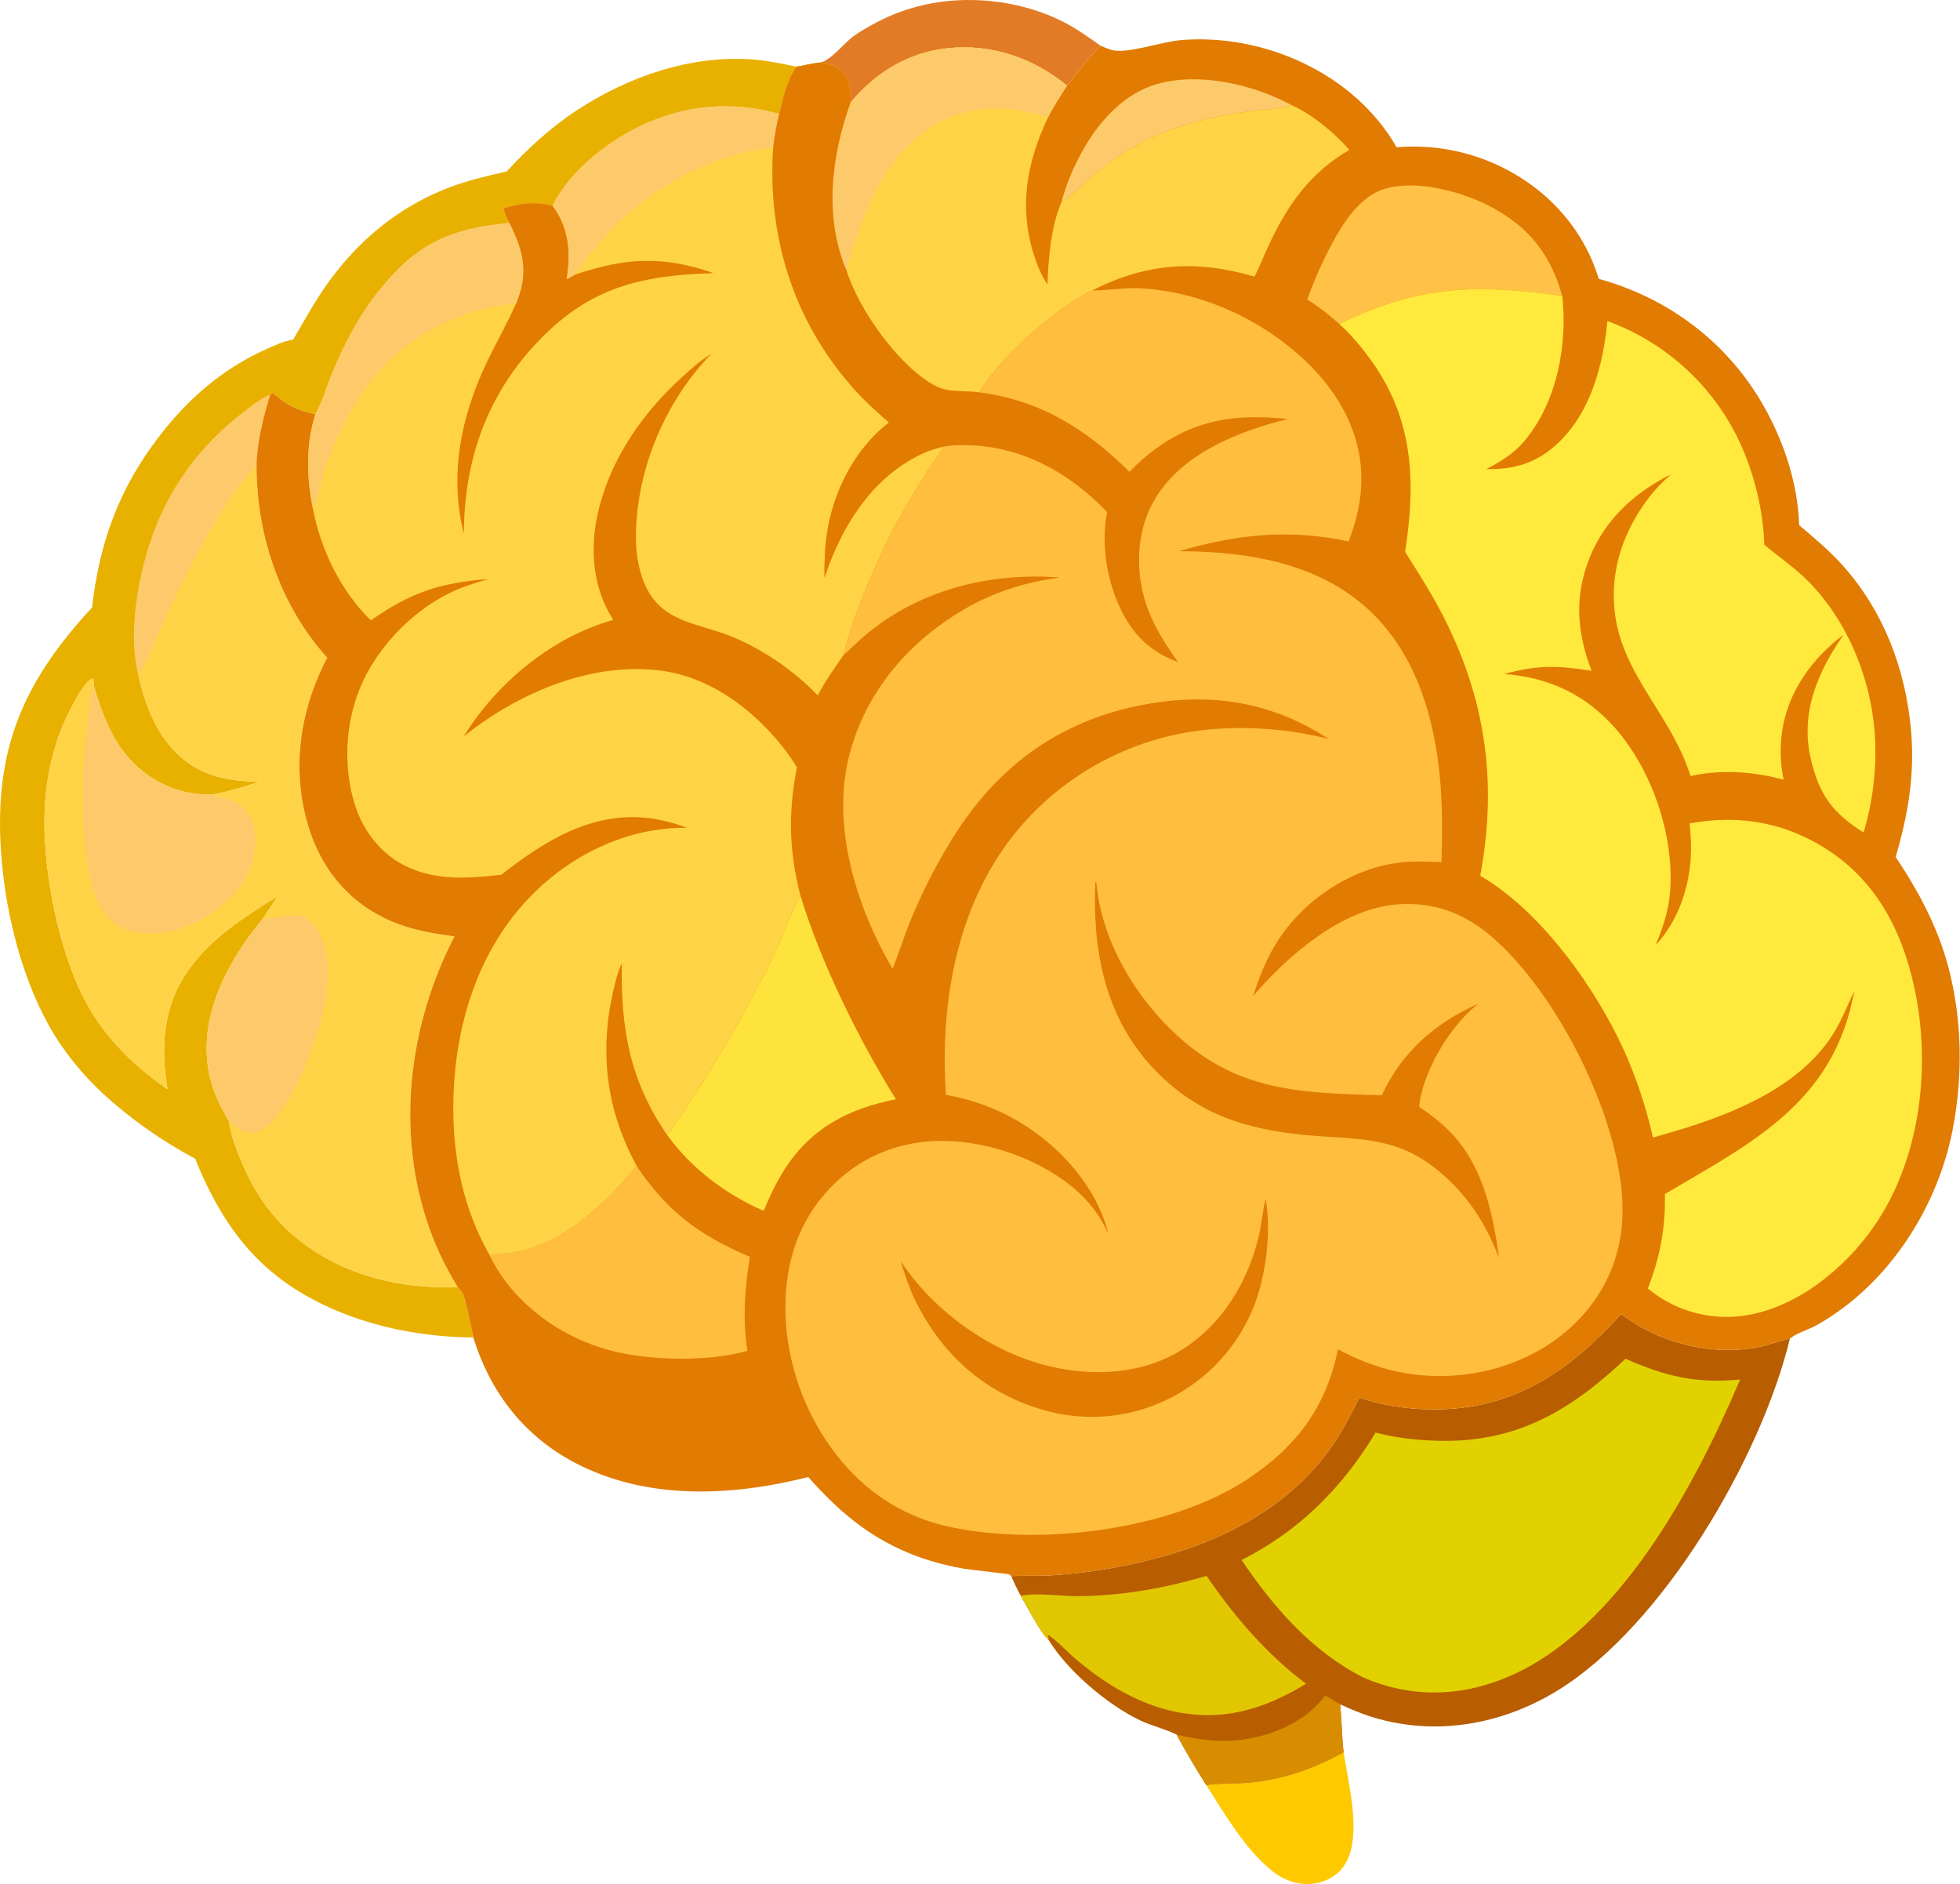 <?xml version="1.0" encoding="UTF-8" standalone="no"?><!DOCTYPE svg PUBLIC "-//W3C//DTD SVG 1.1//EN" "http://www.w3.org/Graphics/SVG/1.1/DTD/svg11.dtd"><svg width="100%" height="100%" viewBox="0 0 3512 3376" version="1.1" xmlns="http://www.w3.org/2000/svg" xmlns:xlink="http://www.w3.org/1999/xlink" xml:space="preserve" xmlns:serif="http://www.serif.com/" style="fill-rule:evenodd;clip-rule:evenodd;stroke-linejoin:round;stroke-miterlimit:2;"><g><path d="M2161.44,3198.54c23.24,-3.52 47.36,-2.23 70.8,-3.92c62.06,-4.44 121.14,-24.77 175.24,-54.92c8.47,56.14 35.71,156.48 -0.7,205.51c-12.79,17.21 -32.21,27.22 -53.29,29.89c-27.54,3.48 -53.21,-6.05 -74.47,-23.12c-48.15,-38.64 -84.7,-101.76 -117.58,-153.44Z" style="fill:#ffc900;fill-rule:nonzero;"/><path d="M1468.58,112.117c18.37,-1.79 44.45,-35.338 59.97,-46.718c11.89,-8.721 25.53,-16.277 38.43,-23.364c8.08,-4.378 16.32,-8.428 24.72,-12.147c8.4,-3.719 16.93,-7.097 25.6,-10.135c8.67,-3.035 17.45,-5.72 26.33,-8.053c8.89,-2.334 17.86,-4.31 26.9,-5.925c77.6,-14.064 164.96,-2.293 235.38,33.68c23.48,11.997 44.76,27.5 66.33,42.571c-22.08,22.13 -40.94,46.946 -60.2,71.497c-61.18,-49.902 -134.76,-75.329 -214.14,-67.125c-69.57,7.192 -130.11,44.008 -173.93,97.465c0.42,-18.644 0.04,-37.121 -12.44,-52.375c-10.46,-12.766 -26.99,-18.087 -42.95,-19.371Z" style="fill:#e27b26;fill-rule:nonzero;"/><path d="M907.941,307.156c37.55,-40.93 79.96,-79.707 126.51,-110.105c91.62,-59.829 202.06,-98.387 312.67,-90.633c27.18,1.902 53.42,7.491 80.01,13.105c-17.28,24.156 -23.76,56.148 -30.81,84.625c-95.54,-26.566 -188.2,-14.117 -274.59,35.164c-50.11,28.586 -106.43,76.387 -131.5,129.481c-28.56,-8.435 -60.61,-4.586 -88.49,4.824c3.4,8.703 6.48,17.679 11.03,25.859c-102.26,9.871 -161.432,33.86 -228.741,115.183c-38.629,46.673 -67.179,100.716 -89.925,156.603c-9.153,22.481 -16.86,50.001 -29.02,70.711c-32.371,-5.699 -51.902,-17.139 -76.809,-38.01l-4.152,3.341c-12.437,41.28 -23.285,83.85 -24.492,127.199c-61.398,58.301 -131.563,204.5 -168.039,282.73c-12.082,25.911 -27.332,69.661 -44.063,90.441c14.118,63.85 39.477,127.539 96.989,164.11c36.789,23.4 78.09,28.35 120.765,28.78c-27.058,8.87 -53.89,17.51 -81.988,22.53c-35.391,2.48 -70.02,-6.29 -100.926,-23.371c-66.179,-36.579 -94.097,-100.549 -114,-170.089c-0.414,-5.47 0.375,-9.73 -3.199,-14.06c-18.746,8.379 -49.562,75.61 -57.16,95.58c-4.069,10.91 -7.707,21.96 -10.914,33.16c-3.207,11.189 -5.972,22.49 -8.297,33.899c-2.325,11.411 -4.202,22.901 -5.631,34.451c-1.429,11.559 -2.406,23.15 -2.93,34.789c-4.886,99.05 20.43,233.641 61.549,323.761c35.094,76.92 89.914,132.48 158.414,180.56c-12.953,-76.81 -8.32,-149.54 38.274,-214.68c42,-58.72 99.035,-93.141 158.453,-131.25c-8.477,14.379 -17.617,28.06 -27.188,41.74c-57.472,69.75 -107.285,159.65 -98.367,252.76c4.035,42.14 17.746,72.99 39.074,109.08c2.567,20.969 9.899,40.99 17.571,60.57c23.851,60.87 56.777,111.79 108.777,152.57c82.148,64.43 180.984,86.67 283.615,83.87c3.67,4.329 7.91,8.93 9.99,14.28c3.88,9.98 15.92,64.02 17.62,75.74c-82.19,-0.61 -167.221,-15.51 -243.178,-47.28c-132.949,-55.6 -202.156,-142.49 -255.137,-272.92c-58.039,-30.89 -115.836,-71.26 -164.273,-115.88c-38.258,-35.25 -72.967,-78.13 -98.297,-123.71c-53.545,-96.34 -82.113,-222.911 -86.536,-332.451c-7.042,-174.409 47.889,-289.689 164.364,-415.779c13.301,-116.81 48.219,-212.82 120.191,-306.481c51.668,-67.25 113.778,-121.407 191.579,-156.169c15.152,-6.77 31.894,-14.913 48.488,-17.089c13.613,-23.426 26.933,-47.098 41.226,-70.113c59.543,-95.883 143.457,-169.63 250.683,-207.142c29.66,-10.375 60.26,-17.104 90.81,-24.284Z" style="fill:#e8b100;fill-rule:nonzero;"/><path d="M247.53,1207.67c-21.019,-82.921 4.887,-206.671 39.723,-283.38c33.668,-74.14 82.438,-134.21 146.445,-184.11c15.203,-11.85 32.231,-26.02 50.426,-32.88c-12.437,41.28 -23.285,83.85 -24.492,127.199c-61.398,58.301 -131.563,204.5 -168.039,282.73c-12.082,25.911 -27.332,69.661 -44.063,90.441Z" style="fill:#fdca6b;fill-rule:nonzero;"/><path d="M247.53,1207.67c16.731,-20.78 31.981,-64.53 44.063,-90.441c36.476,-78.23 106.641,-224.429 168.039,-282.73c0.043,124.391 42.25,250.71 126.672,343.99c-49.918,95.49 -65.246,202.381 -32.434,306.371c21.547,68.27 65.156,124.32 129.27,157.28c42.035,21.619 84.851,29.82 131.241,35.64c-79.87,153.88 -104.241,338.93 -50.87,505.8c3.43,10.78 7.2,21.45 11.3,31.99c4.1,10.55 8.53,20.95 13.29,31.22c4.75,10.27 9.83,20.38 15.22,30.33c5.39,9.95 11.09,19.72 17.09,29.31c-102.631,2.8 -201.467,-19.44 -283.615,-83.87c-52,-40.78 -84.926,-91.7 -108.777,-152.57c-7.672,-19.58 -15.004,-39.601 -17.571,-60.57c-21.328,-36.09 -35.039,-66.94 -39.074,-109.08c-8.918,-93.11 40.895,-183.01 98.367,-252.76c9.571,-13.68 18.711,-27.361 27.188,-41.74c-59.418,38.109 -116.453,72.53 -158.453,131.25c-46.594,65.14 -51.227,137.87 -38.274,214.68c-68.5,-48.08 -123.32,-103.64 -158.414,-180.56c-41.119,-90.12 -66.435,-224.711 -61.549,-323.761c0.524,-11.639 1.501,-23.23 2.93,-34.789c1.429,-11.55 3.306,-23.04 5.631,-34.451c2.325,-11.409 5.09,-22.71 8.297,-33.899c3.207,-11.2 6.845,-22.25 10.914,-33.16c7.598,-19.97 38.414,-87.201 57.16,-95.58c3.574,4.33 2.785,8.59 3.199,14.06c19.903,69.54 47.821,133.51 114,170.089c30.906,17.081 65.535,25.851 100.926,23.371c28.098,-5.02 54.93,-13.66 81.988,-22.53c-42.675,-0.43 -83.976,-5.38 -120.765,-28.78c-57.512,-36.571 -82.871,-100.26 -96.989,-164.11Z" style="fill:#ffd346;fill-rule:nonzero;"/><path d="M469.741,1647.58c25.043,-4.55 47.118,-8.111 72.75,-6.67c21.551,12.62 33.274,32.3 39.442,56.04c20.242,77.941 -23.539,203.11 -63.91,271c-12.5,21.02 -35.278,55.09 -60.688,60.63c-12.508,2.72 -23.336,-2.48 -33.488,-9.31c-4.59,-3.08 -8.996,-6.5 -13.399,-9.85c-21.328,-36.09 -35.039,-66.94 -39.074,-109.08c-8.918,-93.11 40.895,-183.01 98.367,-252.76Z" style="fill:#fdca6b;fill-rule:nonzero;"/><path d="M383.296,1423.09c11.254,6.75 26.316,8.21 38.281,14.25c15.012,7.57 26.574,24.44 31.719,40.08c9.484,28.829 2.391,63.289 -10.801,89.88c-23.222,46.81 -70.625,80.32 -119.48,96.209c-34.348,11.171 -74.531,13.981 -107.352,-3.489c-27.109,-14.43 -40.492,-39.87 -48.652,-68.2c-26.624,-92.43 -21.129,-218.091 -7.938,-313.331c1.977,-14.29 2.286,-36.349 9.297,-48.859c19.903,69.54 47.821,133.51 114,170.089c30.906,17.081 65.535,25.851 100.926,23.371Z" style="fill:#fdca6b;fill-rule:nonzero;"/><path d="M2904.64,2354.62c7.48,5.3 15.06,10.44 22.76,15.41c63.02,39.859 143.99,57.55 217.68,44.78c21.02,-3.64 41.25,-11.72 62.12,-16.28c-51.23,212.31 -227.09,514.44 -416.58,630.68c-93.25,57.21 -203.11,79.42 -310.24,53.4c-27.45,-6.66 -53.5,-16.8 -79.03,-28.8c2.79,28.61 2.96,57.29 6.13,85.89c-54.1,30.15 -113.18,50.48 -175.24,54.92c-23.44,1.69 -47.56,0.4 -70.8,3.92c-18.76,-29.55 -36.51,-59.7 -53.22,-90.46c-20.46,-10.31 -44.42,-15.6 -65.44,-25.61c-58.69,-27.93 -130.71,-89.21 -164.4,-145c-11.46,-7.3 -41.4,-64.33 -49.281,-78.15c-6.579,-11.39 -11.849,-23.27 -17.219,-35.26c23.24,-1.28 46.65,0.13 69.96,-1.23c20.25,-1.24 40.44,-3.11 60.57,-5.62c20.13,-2.52 40.16,-5.67 60.09,-9.45c19.93,-3.78 39.73,-8.18 59.38,-13.22c19.65,-5.03 39.12,-10.68 58.42,-16.94c106.71,-35.2 204.64,-95.73 268.76,-189.89c18.05,-26.49 32.41,-54.96 46.79,-83.53c47.88,16.67 102.95,22.98 153.46,20.75c134.32,-5.93 228.2,-74.34 315.33,-170.31Z" style="fill:#b85d00;fill-rule:nonzero;"/><path d="M2108.22,3108.08c39.04,8.91 75.68,14.37 115.84,9.27c58.18,-7.4 114.38,-32.19 150.72,-79.26l26.57,15.72c2.79,28.61 2.96,57.29 6.13,85.89c-54.1,30.15 -113.18,50.48 -175.24,54.92c-23.44,1.69 -47.56,0.4 -70.8,3.92c-18.76,-29.55 -36.51,-59.7 -53.22,-90.46Z" style="fill:#d88d00;fill-rule:nonzero;"/><path d="M1829.1,2859.32c28.381,-5.96 72.781,1 103.071,0.67c79.96,-0.87 153.28,-14.04 229.93,-36.34c48.49,71.62 108.53,141.48 178.14,193.21c-77.21,47.35 -153.59,69.48 -243.61,48.1c-62.63,-14.89 -119.94,-50.45 -168.6,-91.87c-17.03,-14.5 -32.26,-32.05 -50.93,-44.37c0.82,4.02 0.21,1.91 2,6.27l-0.72,2.48c-11.46,-7.3 -41.4,-64.33 -49.281,-78.15Z" style="fill:#e1c701;fill-rule:nonzero;"/><path d="M2912.66,2434.6c72.04,31.68 126.44,44.73 205.4,37.17c-81.19,190.8 -220.44,454.86 -423.85,536.07c-82.99,33.12 -168.47,33.62 -250.68,-1.8c-92.57,-46.7 -161.7,-125.91 -218.72,-210.79c103.13,-52.14 180.7,-129.72 240.03,-228.43c35.01,9.52 72.81,13.56 108.98,14.7c141.99,4.47 239.19,-53.09 338.84,-146.92Z" style="fill:#e1d101;fill-rule:nonzero;"/><path d="M1972.24,82.026c7.95,3.294 16.55,7.435 25.12,8.618c28.97,4 85.38,-16.172 120.17,-18.918c148.52,-11.725 309.63,60.395 384.94,192.145c2.88,-0.243 5.75,-0.45 8.63,-0.621c2.88,-0.173 5.76,-0.31 8.64,-0.414c2.88,-0.103 5.76,-0.17 8.64,-0.203c2.88,-0.035 5.77,-0.034 8.65,0.004c2.88,0.032 5.76,0.104 8.64,0.21c2.89,0.104 5.77,0.244 8.64,0.417c2.88,0.176 5.76,0.385 8.63,0.63c2.87,0.244 5.74,0.524 8.61,0.836c2.86,0.313 5.72,0.658 8.58,1.039c2.86,0.382 5.71,0.8 8.56,1.25c2.84,0.451 5.69,0.934 8.52,1.453c2.84,0.519 5.67,1.072 8.49,1.661c2.82,0.586 5.64,1.207 8.44,1.863c2.81,0.653 5.61,1.34 8.4,2.061c2.79,0.725 5.58,1.482 8.35,2.27c2.77,0.79 5.53,1.612 8.28,2.466c2.76,0.856 5.5,1.746 8.23,2.668c2.73,0.922 5.45,1.875 8.16,2.863c2.71,0.987 5.41,2.007 8.09,3.059c2.69,1.052 5.36,2.136 8.01,3.254c2.66,1.114 5.31,2.262 7.94,3.445c2.63,1.18 5.24,2.39 7.84,3.633c2.6,1.244 5.19,2.518 7.76,3.824c2.57,1.305 5.12,2.641 7.66,4.007c2.54,1.368 5.06,2.765 7.56,4.192c2.51,1.427 5,2.884 7.46,4.37c2.47,1.49 4.93,3.008 7.36,4.551c2.43,1.548 4.85,3.123 7.24,4.728c2.4,1.605 4.77,3.24 7.13,4.902c2.35,1.661 4.69,3.35 7,5.069c2.32,1.717 4.61,3.462 6.88,5.236c2.28,1.773 4.53,3.574 6.76,5.402c49.8,41.387 85.59,93.648 104.47,155.672c125.08,34.574 230.36,113.596 294.85,226.676c36.94,64.78 61.76,139.73 64.24,214.7c25.54,21.719 51.29,43.05 74.02,67.76c76.96,83.63 117.7,191.62 126.75,304.01c6.26,77.86 -6.05,148.5 -27.89,222.72c31.28,46.84 58.77,94.949 78.62,147.82c40.24,107.23 45.35,231.88 22.93,343.73c-26.04,129.87 -104,256.14 -214.87,329.96c-10.38,6.91 -20.98,13.82 -32.14,19.42c-13.36,6.7 -32.82,12.72 -44.03,22.07c-20.87,4.56 -41.1,12.64 -62.12,16.28c-73.69,12.77 -154.66,-4.921 -217.68,-44.78c-7.7,-4.97 -15.28,-10.11 -22.76,-15.41c-87.13,95.97 -181.01,164.38 -315.33,170.31c-50.51,2.23 -105.58,-4.08 -153.46,-20.75c-14.38,28.57 -28.74,57.04 -46.79,83.53c-64.12,94.16 -162.05,154.69 -268.76,189.89c-19.3,6.26 -38.77,11.91 -58.42,16.94c-19.65,5.04 -39.45,9.44 -59.38,13.22c-19.93,3.78 -39.96,6.93 -60.09,9.45c-20.13,2.51 -40.32,4.38 -60.57,5.62c-23.31,1.36 -46.72,-0.05 -69.96,1.23c-1.14,-1 -2.041,-2.38 -3.42,-3.01c-2.77,-1.29 -72.29,-8.49 -82.88,-10.46c-33.71,-6.25 -66.55,-14.98 -98.25,-28.25c-74.05,-30.98 -126.67,-76.68 -179.03,-135.8c-137.53,34.67 -289.01,42.17 -418.24,-25.64c-91.71,-48.12 -151.65,-126.72 -182.04,-224.45c-1.7,-11.72 -13.74,-65.76 -17.62,-75.74c-2.08,-5.35 -6.32,-9.951 -9.99,-14.28c-6,-9.59 -11.7,-19.36 -17.09,-29.31c-5.39,-9.95 -10.47,-20.06 -15.22,-30.33c-4.76,-10.27 -9.19,-20.67 -13.29,-31.22c-4.1,-10.54 -7.87,-21.21 -11.3,-31.99c-53.371,-166.87 -29,-351.92 50.87,-505.8c-46.39,-5.82 -89.206,-14.021 -131.241,-35.64c-64.114,-32.96 -107.723,-89.01 -129.27,-157.28c-32.812,-103.99 -17.484,-210.881 32.434,-306.371c-84.422,-93.28 -126.629,-219.599 -126.672,-343.99c1.207,-43.349 12.055,-85.919 24.492,-127.199l4.152,-3.341c24.907,20.871 44.438,32.311 76.809,38.01c12.16,-20.71 19.867,-48.23 29.02,-70.711c22.746,-55.887 51.296,-109.93 89.925,-156.603c67.309,-81.323 126.481,-105.312 228.741,-115.183c-4.55,-8.18 -7.63,-17.156 -11.03,-25.859c27.88,-9.41 59.93,-13.259 88.49,-4.824c25.07,-53.094 81.39,-100.895 131.5,-129.481c86.39,-49.281 179.05,-61.73 274.59,-35.164c7.05,-28.477 13.53,-60.469 30.81,-84.625c13.93,-2.043 27.33,-5.879 41.45,-7.406c15.96,1.284 32.49,6.605 42.95,19.371c12.48,15.254 12.86,33.731 12.44,52.375c43.82,-53.457 104.36,-90.273 173.93,-97.465c79.38,-8.204 152.96,17.223 214.14,67.125c19.26,-24.551 38.12,-49.367 60.2,-71.497Z" style="fill:#e17b01;fill-rule:nonzero;"/><path d="M1902.17,361.565c7.59,-29 19.65,-58.096 33.73,-84.531c28.86,-54.179 74.09,-107.395 134.72,-125.667c76.64,-23.103 174.71,-0.18 243.42,36.754c-1.03,0.359 -2.06,0.73 -3.1,1.069c-21.69,7.111 -52.75,7.443 -76.12,10.771c-64.71,9.215 -133.99,25.991 -192.04,56.922c-32.88,17.518 -62.57,39.613 -90.99,63.554c-14.93,12.586 -32.55,32.559 -49.62,41.128Z" style="fill:#fdca6b;fill-rule:nonzero;"/><path d="M2342.33,536.707c12,-33.525 26.88,-67.349 43.67,-98.762c21.05,-39.414 51.6,-87.465 97.27,-100.274c58.13,-16.304 141.18,6.86 192.49,35.173c66.49,36.69 102.93,84.82 123.56,157.233c-152.13,-21.304 -257.51,-19.733 -399.35,50.497c-18.23,-16.117 -36.85,-31.145 -57.64,-43.867Z" style="fill:#ffc146;fill-rule:nonzero;"/><path d="M1141.11,2089.67c54.99,81.81 112.46,123.969 202.53,162.36c-9.02,56.46 -13.34,111.52 -4.37,168.4c-71.96,20.28 -176.53,17.829 -248.1,-1.32c-14.53,-3.971 -28.75,-8.84 -42.66,-14.61c-13.91,-5.76 -27.4,-12.39 -40.48,-19.861c-54.58,-30.799 -105.04,-79.759 -131.5,-137.209c6.17,0.19 12.37,0.3 18.53,-0.171c106.38,-8.039 179.8,-81.789 246.05,-157.589Z" style="fill:#ffbe3d;fill-rule:nonzero;"/><path d="M1434.3,1605.2c37.26,120.861 104,256.81 171,364.371c-83.41,16.89 -149.09,49.63 -197.25,122.29c-16.23,24.5 -28.38,50.68 -39.7,77.69c-67.62,-29.28 -129.22,-75.59 -172.68,-135.52c21.67,-28.49 40.66,-59.05 59.82,-89.25c47.29,-74.17 90.45,-150.66 129.49,-229.48c17.67,-35.58 29.62,-75.98 49.32,-110.101Z" style="fill:#ffe33d;fill-rule:nonzero;"/><path d="M1523.97,183.863c43.82,-53.457 104.36,-90.273 173.93,-97.465c79.38,-8.204 152.96,17.223 214.14,67.125c-12.12,18.672 -24.56,37.489 -34.48,57.453c-39.64,83.726 -53.12,167.157 -21.41,256.438c5.35,15.051 11.99,28.898 20.53,42.387c2.33,-48.68 6.11,-103.043 25.49,-148.236c17.07,-8.569 34.69,-28.542 49.62,-41.128c28.42,-23.941 58.11,-46.036 90.99,-63.554c58.05,-30.931 127.33,-47.707 192.04,-56.922c23.37,-3.328 54.43,-3.66 76.12,-10.771c1.04,-0.339 2.07,-0.71 3.1,-1.069c37.95,17.41 76.49,49.257 103.83,80.547c-68.29,39.221 -109.18,96.136 -142.52,166.457c-9.48,20 -17.5,40.914 -27.49,60.617c-102.81,-30.617 -194.43,-24.696 -290.38,24.633c-62.72,28.625 -167.63,121.577 -202.58,182.649c-24.79,-3.46 -54.48,0.92 -77.11,-10.575c-65.91,-33.48 -139.82,-138.16 -160.87,-207.435c-40.82,-95.506 -27.37,-206.167 7.05,-301.151Z" style="fill:#ffd346;fill-rule:nonzero;"/><path d="M1523.97,183.863c43.82,-53.457 104.36,-90.273 173.93,-97.465c79.38,-8.204 152.96,17.223 214.14,67.125c-12.12,18.672 -24.56,37.489 -34.48,57.453c-58.16,-21.562 -126.72,-23.453 -183.82,2.496c-77.33,35.149 -123.64,114.27 -151.82,190.855c-9.75,26.477 -18.69,53.169 -25,80.687c-40.82,-95.506 -27.37,-206.167 7.05,-301.151Z" style="fill:#fdca6b;fill-rule:nonzero;"/><path d="M2399.97,580.574c141.84,-70.23 247.22,-71.801 399.35,-50.497c9.6,86.841 -8.89,187.457 -65,256.787c-19.97,24.66 -43.09,39.06 -70.92,53.639c51.23,1.01 91.2,-11.3 129.01,-47.29c58.54,-55.73 80.27,-140.225 87.79,-217.951c3.25,1.178 6.48,2.397 9.69,3.656c3.22,1.26 6.42,2.56 9.6,3.897c3.19,1.34 6.35,2.717 9.5,4.134c3.15,1.414 6.28,2.867 9.39,4.363c3.12,1.493 6.21,3.024 9.29,4.594c3.08,1.57 6.13,3.178 9.17,4.824c3.03,1.646 6.05,3.327 9.04,5.046c3,1.722 5.97,3.478 8.92,5.27c2.95,1.795 5.88,3.623 8.79,5.488c2.9,1.865 5.79,3.767 8.65,5.704c2.86,1.938 5.69,3.909 8.5,5.913c2.81,2.008 5.6,4.049 8.36,6.122c2.76,2.075 5.49,4.185 8.2,6.328c2.71,2.143 5.39,4.318 8.04,6.527c2.66,2.208 5.28,4.449 7.88,6.723c2.6,2.274 5.17,4.579 7.72,6.918c2.54,2.336 5.05,4.704 7.53,7.106c2.49,2.398 4.94,4.826 7.36,7.284c2.43,2.462 4.82,4.95 7.18,7.469c2.37,2.519 4.7,5.066 7,7.641c2.3,2.578 4.56,5.184 6.8,7.815c2.24,2.629 4.44,5.29 6.61,7.98c2.17,2.689 4.3,5.399 6.41,8.13c2.1,2.74 4.17,5.509 6.2,8.299c2.04,2.791 4.04,5.611 6,8.451c1.97,2.84 3.9,5.7 5.79,8.59c1.89,2.88 3.75,5.79 5.57,8.729c1.83,2.931 3.61,5.881 5.36,8.861c1.75,2.98 3.46,5.98 5.14,9c1.68,3.02 3.32,6.06 4.92,9.119c1.6,3.061 3.16,6.141 4.68,9.23c1.53,3.101 3.01,6.221 4.46,9.351c25.59,55.73 41.53,120.86 43.48,182.32c25.23,21.19 52.42,39.52 75.96,62.73c70.39,69.41 113.06,171.04 121.36,268.71c0.63,7.73 1.08,15.48 1.35,23.24c0.27,7.75 0.35,15.51 0.26,23.27c-0.1,7.76 -0.38,15.52 -0.83,23.27c-0.46,7.75 -1.1,15.48 -1.92,23.19c-0.82,7.72 -1.82,15.419 -3,23.09c-1.18,7.67 -2.54,15.309 -4.08,22.92c-1.53,7.61 -3.25,15.179 -5.14,22.699c-1.89,7.531 -3.96,15.011 -6.2,22.44c-55.91,-35.539 -79.98,-67.799 -94.87,-133.539c-16.65,-73.53 6.99,-140.08 46.58,-202.22c4,-6.3 8.15,-12.491 12.45,-18.6c-55.87,41.639 -100.13,102.83 -110.02,173c-3.96,28.149 -3.62,58.99 2.78,86.76c-54.39,-14.69 -111.5,-18.81 -166.94,-6.58c-37.96,-121.61 -142.83,-195.69 -137.36,-333.23c1.66,-41.52 12.6,-80.62 31.91,-117.36c18.29,-34.83 40.9,-64.85 71,-90.181c-70.62,35.041 -125.65,87.411 -151.42,163.341c-22.29,65.649 -15.56,125.32 8.55,188.919c-59.12,-9.51 -98.23,-10.899 -156.35,5.761c79.66,5.65 146.33,36.979 199.31,97.64c66.06,75.65 105.34,192.11 97.81,292.41c-2.51,33.47 -13.07,64.73 -25.94,95.51c44.9,-47.88 65.07,-117.28 63.35,-182.24c-0.31,-11.891 -1.43,-23.831 -2.43,-35.69c91.14,-16.85 176.48,-0.951 253.78,51.78c89.61,61.1 133.53,156.98 152.57,261.19c24.99,136.8 3.91,294.25 -76.72,409.99c-51.38,73.75 -134.25,141.91 -224.79,157.83c-3.53,0.63 -7.07,1.18 -10.63,1.64c-3.55,0.46 -7.12,0.84 -10.69,1.12c-3.57,0.29 -7.15,0.49 -10.74,0.6c-3.58,0.11 -7.16,0.14 -10.75,0.07c-3.58,-0.06 -7.16,-0.21 -10.74,-0.44c-3.57,-0.24 -7.14,-0.57 -10.7,-0.98c-3.56,-0.41 -7.11,-0.91 -10.65,-1.5c-3.54,-0.58 -7.06,-1.25 -10.56,-2.01c-3.5,-0.76 -6.99,-1.6 -10.45,-2.53c-3.46,-0.93 -6.9,-1.94 -10.31,-3.04c-3.42,-1.09 -6.8,-2.27 -10.16,-3.53c-3.35,-1.26 -6.68,-2.6 -9.96,-4.02c-3.3,-1.431 -6.55,-2.931 -9.77,-4.51c-3.21,-1.58 -6.39,-3.24 -9.52,-4.98c-3.14,-1.74 -6.23,-3.55 -9.28,-5.441c-3.05,-1.88 -6.05,-3.839 -9,-5.88c-5.43,-3.809 -10.65,-7.929 -15.85,-12.049c22.02,-57.01 31.64,-107.87 30.57,-169.23c144.66,-85.86 287.85,-155.13 332.71,-333.62c2.46,-10.18 4.8,-20.38 7.01,-30.601c-12.77,25.891 -22.69,52.791 -38.2,77.321c-52.95,83.76 -150.25,130.179 -241.25,160.94c-26.96,9.1 -54.38,16.94 -81.71,24.85c-6.05,-27.17 -13.48,-53.96 -22.28,-80.37c-8.8,-26.41 -18.93,-52.3 -30.38,-77.67c-49.82,-108.76 -142.09,-238.47 -243.91,-303.23c-4.26,-2.7 -8.54,-5.381 -12.84,-8.03c31.49,-169.861 9.27,-321.55 -71.48,-474.79c-19.16,-36.35 -41.37,-70.64 -63.2,-105.41c19.66,-127.891 15.3,-240.121 -64.48,-348.07c-15.55,-21.058 -33.85,-42.562 -53.27,-60.23Z" style="fill:#ffe93d;fill-rule:nonzero;"/><path d="M990.231,368.793c25.07,-53.094 81.39,-100.895 131.5,-129.481c86.39,-49.281 179.05,-61.73 274.59,-35.164c-4.94,19.776 -8.54,39.792 -10.81,60.051c-10.46,159.012 35.5,308.059 141.16,428.699c20.37,23.266 43.05,44.006 66.43,64.186c-62.61,47.56 -101.57,126.7 -111.95,203.53c-3.32,24.57 -4.02,49.17 -3.63,73.92c29.18,-88.4 81.3,-173.98 166.78,-217.6c6.73,-3.481 13.65,-6.54 20.75,-9.191c7.09,-2.639 14.32,-4.859 21.69,-6.629c0.2,1.46 0.96,2.95 0.62,4.389c-1.2,5.181 -16.87,25.391 -20.75,31.271c-17.39,26.67 -33.94,53.84 -49.67,81.51c-37.91,66.66 -88.2,180.89 -105.46,255.31c-16.54,24.1 -32.6,46.3 -46.17,72.43c-41.91,-43.45 -95.33,-80.62 -151.03,-104.1c-62.9,-26.5 -129.78,-24.78 -159.76,-96.971c-11.52,-27.72 -15.52,-57.669 -15.06,-87.519c1.8,-118.28 52.92,-238.86 134.98,-323.286c-19,11.102 -35.47,26.328 -51.72,41.047c-69.19,62.699 -124.63,141.008 -148.57,232.199c-17.14,65.319 -14.92,136.55 20.13,195.93c1.48,2.53 3.03,5.02 4.63,7.48c-109.09,30.22 -208.84,112.49 -267.84,208.59c95.15,-76.26 223.68,-132.21 347.42,-118.53c90.3,9.98 168.19,67.24 223.59,137.01c9.34,11.76 18.22,24.119 25.91,37.04c-15.91,82.549 -14.43,148.329 6.31,230.289c-19.7,34.121 -31.65,74.521 -49.32,110.101c-39.04,78.82 -82.2,155.31 -129.49,229.48c-19.16,30.2 -38.15,60.76 -59.82,89.25c-67.39,-97.521 -83.53,-191.74 -81.48,-307.97c-7.98,16.4 -12.25,35.9 -16.24,53.631c-17.86,79.349 -15.54,161.059 11.27,238.119c8.6,24.85 19.23,48.81 31.89,71.86c-66.25,75.8 -139.67,149.55 -246.05,157.589c-6.16,0.471 -12.36,0.361 -18.53,0.171c-46,-80.94 -64.61,-170.94 -64.32,-263.38c0.46,-141.14 42.59,-283.95 145.21,-384.841c72.61,-71.379 171.07,-117.22 273.8,-116.049c-22.49,-8.14 -45.16,-14.48 -68.97,-17.3c-102.27,-12.131 -186.99,41.23 -263.94,101.55c-60.25,6.61 -119.21,11.5 -175.117,-17.49c-43.062,-22.32 -73.679,-63.5 -87.773,-109.36c-23.285,-75.77 -15.652,-164.44 22.172,-234.331c33.691,-62.26 91.187,-118 155.738,-147.379c19.81,-9.01 40.91,-15.121 61.75,-21.23c-85.68,6.04 -140.492,24.45 -210.508,74.03c-54.339,-52.85 -90.531,-127.75 -104.168,-201.901c-11.363,-55.74 -12.351,-113.05 4.68,-167.78c12.16,-20.71 19.867,-48.23 29.02,-70.711c22.746,-55.887 51.296,-109.93 89.925,-156.603c67.309,-81.323 126.481,-105.312 228.741,-115.183c-4.55,-8.18 -7.63,-17.156 -11.03,-25.859c27.88,-9.41 59.93,-13.259 88.49,-4.824Z" style="fill:#ffd346;fill-rule:nonzero;"/><path d="M901.741,373.617c27.88,-9.41 59.93,-13.259 88.49,-4.824c28.13,37.034 32.53,79.659 26.21,124.664c-0.31,2.233 -0.69,4.461 -1.06,6.687c4.64,-2.527 10.06,-4.929 14.35,-7.945c91.58,-30.301 156.31,-34.872 248.7,-2.841c-131.54,4.071 -223.41,25.582 -317.25,125.52c-89.95,95.806 -129.67,211.716 -129.98,341.446c-26.41,-104 -5.69,-207.74 39.32,-303.367c17.21,-36.586 37.6,-71.84 53.97,-108.762c1.52,-3.88 2.97,-7.786 4.36,-11.719c17.72,-50.601 6.59,-86.183 -16.08,-133c-4.55,-8.18 -7.63,-17.156 -11.03,-25.859Z" style="fill:#e17b01;fill-rule:nonzero;"/><path d="M990.231,368.793c25.07,-53.094 81.39,-100.895 131.5,-129.481c86.39,-49.281 179.05,-61.73 274.59,-35.164c-4.94,19.776 -8.54,39.792 -10.81,60.051c-116.03,11.043 -238.43,82.409 -311.79,171.347c-15.04,18.238 -30.86,37 -43.99,56.653c-4.29,3.016 -9.71,5.418 -14.35,7.945c0.37,-2.226 0.75,-4.454 1.06,-6.687c6.32,-45.005 1.92,-87.63 -26.21,-124.664Z" style="fill:#fdca6b;fill-rule:nonzero;"/><path d="M912.771,399.476c22.67,46.817 33.8,82.399 16.08,133c-1.39,3.933 -2.84,7.839 -4.36,11.719c-94.36,7.168 -187.746,53.851 -249.351,125.589c-39.914,46.479 -73.926,112.58 -93.242,170.84c-6.551,19.75 -11.329,52.349 -21.493,69.129c-11.363,-55.74 -12.351,-113.05 4.68,-167.78c12.16,-20.71 19.867,-48.23 29.02,-70.711c22.746,-55.887 51.296,-109.93 89.925,-156.603c67.309,-81.323 126.481,-105.312 228.741,-115.183Z" style="fill:#fdca6b;fill-rule:nonzero;"/><path d="M1427.13,119.523c13.93,-2.043 27.33,-5.879 41.45,-7.406c15.96,1.284 32.49,6.605 42.95,19.371c12.48,15.254 12.86,33.731 12.44,52.375c-34.42,94.984 -47.87,205.645 -7.05,301.151c21.05,69.275 94.96,173.955 160.87,207.435c22.63,11.495 52.32,7.115 77.11,10.575c34.95,-61.072 139.86,-154.024 202.58,-182.649l3.64,0.012c26.63,-0.154 52.44,-5.25 79.51,-3.966c110.95,5.266 221.68,56.048 301.33,133.005c57.03,55.108 96.43,125.077 97.41,205.708c0.48,39.94 -8.63,77.849 -22.75,115.02c-107.41,-22.911 -200.33,-12.671 -304.22,17.47c125.51,0.359 258.16,21.75 350.32,114.849c99.28,100.28 122.65,254.191 121.29,389.721c-0.23,17.5 -0.6,35 -1.13,52.509c-24.23,-0.74 -48.56,-2.019 -72.72,0.581c-63.61,6.84 -126.84,39.56 -172.94,83.25c-47.97,45.47 -71.8,93.59 -91.56,155.72c62.55,-72.66 158.64,-155.93 257.32,-163.72c65.03,-5.12 120.63,15.29 169.73,57.63c116.57,100.491 223.66,313.33 233.9,466.18c5.33,79.419 -16.53,150.96 -69.35,210.91c-59.02,67.009 -145.98,104.259 -234.43,109.6c-74.59,4.5 -139.88,-12.08 -205.44,-47.11c-21.21,104.17 -74.75,175.149 -163.43,233.49c-137.7,90.57 -369.09,118.96 -529.71,85.23c-98.62,-20.71 -173.7,-77.29 -228,-161.53c-57.27,-88.83 -83.37,-204.73 -60.97,-308.9c0.94,-4.56 2,-9.1 3.17,-13.62c1.17,-4.51 2.45,-8.99 3.84,-13.44c1.39,-4.45 2.9,-8.87 4.51,-13.24c1.61,-4.38 3.33,-8.71 5.16,-13c1.82,-4.29 3.76,-8.53 5.8,-12.73c2.03,-4.19 4.17,-8.33 6.42,-12.42c2.24,-4.09 4.59,-8.12 7.03,-12.09c2.45,-3.97 4.99,-7.88 7.62,-11.72c2.64,-3.85 5.38,-7.62 8.2,-11.33c2.83,-3.71 5.75,-7.35 8.75,-10.91c3.01,-3.56 6.11,-7.05 9.29,-10.46c3.18,-3.41 6.44,-6.74 9.79,-9.99c3.34,-3.25 6.77,-6.41 10.27,-9.48c3.51,-3.08 7.08,-6.07 10.74,-8.97c3.65,-2.9 7.37,-5.71 11.16,-8.42c3.8,-2.71 7.65,-5.33 11.57,-7.85c70.51,-44.52 150.44,-50.9 230.53,-32.4c74.5,17.22 160.33,61.13 201.58,128.21c5.41,8.79 10.12,18.1 14.9,27.25c-21.27,-84.26 -87.32,-156.54 -160.75,-200.08c-40.76,-24.17 -83.4,-39.201 -129.92,-47.61c-11.66,-168.93 21.45,-352.66 136.23,-483.59c2.78,-3.171 5.59,-6.3 8.44,-9.391c2.85,-3.099 5.739,-6.159 8.67,-9.179c2.92,-3.03 5.89,-6.01 8.89,-8.96c3,-2.96 6.04,-5.871 9.11,-8.74c3.07,-2.881 6.18,-5.71 9.33,-8.51c3.14,-2.8 6.32,-5.56 9.53,-8.27c3.21,-2.72 6.46,-5.4 9.74,-8.04c3.28,-2.63 6.59,-5.23 9.93,-7.78c3.35,-2.561 6.72,-5.08 10.13,-7.551c3.41,-2.47 6.84,-4.899 10.31,-7.279c3.46,-2.39 6.96,-4.731 10.49,-7.03c3.52,-2.3 7.07,-4.55 10.65,-6.77c3.58,-2.21 7.19,-4.37 10.83,-6.49c3.63,-2.12 7.29,-4.201 10.98,-6.23c3.68,-2.03 7.39,-4.01 11.13,-5.951c3.74,-1.939 7.5,-3.829 11.28,-5.669c3.78,-1.851 7.59,-3.64 11.41,-5.39c3.83,-1.75 7.68,-3.461 11.55,-5.11c3.87,-1.66 7.76,-3.26 11.67,-4.821c3.91,-1.559 7.83,-3.069 11.78,-4.52c3.95,-1.46 7.91,-2.879 11.9,-4.24c3.98,-1.359 7.98,-2.669 11.99,-3.929c4.01,-1.26 8.04,-2.47 12.09,-3.64c4.04,-1.161 8.1,-2.27 12.17,-3.33c4.08,-1.061 8.16,-2.071 12.26,-3.03c4.1,-0.96 8.21,-1.87 12.33,-2.72c4.12,-0.861 8.25,-1.67 12.39,-2.42c4.14,-0.76 8.29,-1.46 12.44,-2.11c4.16,-0.65 8.33,-1.25 12.5,-1.801c4.17,-0.549 8.35,-1.04 12.53,-1.49c4.19,-0.439 8.38,-0.829 12.57,-1.169c4.2,-0.341 8.4,-0.631 12.6,-0.871c64.5,-4.049 133.21,2.151 195.82,18.481c-105.95,-69.65 -219.47,-84.8 -342.7,-59.231c-139.34,28.901 -245.08,105.431 -322.53,223.53c-16.74,25.931 -32.22,52.591 -46.44,79.98c-14.22,27.391 -27.12,55.391 -38.7,84.001c-10.98,27.52 -19.9,55.88 -30.91,83.33c-65.03,-110.051 -110.19,-256.18 -77.52,-382.78c29.24,-113.271 105.27,-202.14 205.07,-260.811c53.58,-31.5 110.65,-49.109 172.08,-57.409c-126,-9.68 -253.68,22.149 -350.96,105.47c-12.49,10.699 -23.94,22.84 -36.52,33.32c17.26,-74.42 67.55,-188.65 105.46,-255.31c15.73,-27.67 32.28,-54.84 49.67,-81.51c3.88,-5.88 19.55,-26.09 20.75,-31.271c0.34,-1.439 -0.42,-2.929 -0.62,-4.389c-7.37,1.77 -14.6,3.99 -21.69,6.629c-7.1,2.651 -14.02,5.71 -20.75,9.191c-85.48,43.62 -137.6,129.2 -166.78,217.6c-0.39,-24.75 0.31,-49.35 3.63,-73.92c10.38,-76.83 49.34,-155.97 111.95,-203.53c-23.38,-20.18 -46.06,-40.92 -66.43,-64.186c-105.66,-120.64 -151.62,-269.687 -141.16,-428.699c2.27,-20.259 5.87,-40.275 10.81,-60.051c7.05,-28.477 13.53,-60.469 30.81,-84.625Z" style="fill:#ffbe3d;fill-rule:nonzero;"/><path d="M2267.85,2147.91c9.68,53.8 1.74,125.01 -15.18,176.3c-0.81,2.44 -1.65,4.87 -2.52,7.29c-0.88,2.43 -1.78,4.84 -2.71,7.23c-0.93,2.4 -1.89,4.79 -2.88,7.17c-1,2.37 -2.01,4.739 -3.06,7.09c-1.05,2.35 -2.13,4.68 -3.24,7.01c-1.1,2.32 -2.23,4.63 -3.4,6.93c-1.16,2.29 -2.35,4.57 -3.57,6.84c-1.22,2.27 -2.47,4.52 -3.74,6.76c-1.27,2.229 -2.58,4.45 -3.91,6.65c-1.33,2.209 -2.68,4.4 -4.06,6.57c-1.39,2.17 -2.8,4.32 -4.23,6.46c-1.44,2.13 -2.9,4.25 -4.39,6.35c-1.48,2.1 -3,4.18 -4.54,6.24c-1.54,2.07 -3.1,4.11 -4.69,6.14c-1.59,2.02 -3.2,4.02 -4.84,6.01c-1.64,1.98 -3.3,3.95 -4.99,5.89c-1.69,1.95 -3.4,3.87 -5.13,5.77c-1.73,1.899 -3.49,3.779 -5.27,5.64c-1.78,1.86 -3.59,3.7 -5.41,5.509c-1.83,1.821 -3.68,3.611 -5.54,5.38c-1.87,1.761 -3.77,3.511 -5.68,5.231c-1.91,1.72 -3.84,3.42 -5.8,5.1c-1.95,1.669 -3.92,3.32 -5.92,4.95c-1.99,1.63 -4.01,3.23 -6.04,4.8c-2.04,1.58 -4.09,3.13 -6.16,4.66c-2.08,1.52 -4.17,3.02 -6.28,4.5c-2.11,1.47 -4.23,2.92 -6.38,4.35c-2.14,1.42 -4.3,2.81 -6.48,4.18c-2.18,1.37 -4.38,2.71 -6.59,4.03c-2.21,1.31 -4.44,2.6 -6.68,3.86c-2.25,1.26 -4.51,2.49 -6.78,3.7c-2.28,1.21 -4.57,2.38 -6.87,3.53c-76.85,38.24 -161.92,42.63 -242.96,14.93c-97.03,-33.16 -167.38,-100.16 -212.19,-191.23c-10.76,-22.49 -18.44,-46.45 -26.03,-70.15c59.69,90.29 161.78,163.47 266.9,188.49c79.68,18.97 166.99,14.43 237.69,-29.96c71.07,-44.61 116.05,-118.57 136.28,-198.95c5.76,-22.86 7.5,-46.3 12.78,-69.18l0.49,-2.07Z" style="fill:#e17b01;fill-rule:nonzero;"/><path d="M1962.73,1579.5l1.94,2.371c7.67,92.05 57.18,183.061 119.9,249.2c117.5,123.9 233.17,126.88 391.39,131.569c35.58,-77.519 95.91,-130.169 173.4,-164.309c-2.29,1.7 -4.53,3.47 -6.73,5.29c-46.68,38.95 -93.89,118.38 -99.78,179.519c28.47,19.561 51.1,37.301 72.73,64.581c45.24,58.44 60.84,134.55 70.34,206.31c-19.59,-51.58 -46.12,-96.75 -85.66,-135.57c-26.7,-26.21 -56.47,-48.24 -91.77,-61.34c-42,-15.59 -87.1,-17.7 -131.35,-20.44c-125.42,-7.78 -227.54,-31.041 -315.44,-127.74c-83.07,-91.39 -104.35,-209.72 -98.97,-329.441Z" style="fill:#e17b01;fill-rule:nonzero;"/><path d="M1427.13,119.523c13.93,-2.043 27.33,-5.879 41.45,-7.406c15.96,1.284 32.49,6.605 42.95,19.371c12.48,15.254 12.86,33.731 12.44,52.375c-34.42,94.984 -47.87,205.645 -7.05,301.151c21.05,69.275 94.96,173.955 160.87,207.435c22.63,11.495 52.32,7.115 77.11,10.575c109.16,14.07 191.84,66.15 268.82,142.38c61.75,-63.06 130.18,-96.81 219.25,-97.85c21.4,-0.25 43.21,1.04 64.5,3.29c-87.61,21.45 -188.61,61.44 -237.28,142.08c-30.75,50.96 -36.17,114.97 -21.63,172c11.7,45.87 35.05,83.319 62.34,121.4c-50.53,-18.64 -81.95,-49.66 -104.63,-98.621c-23.74,-51.25 -33.37,-114.569 -22.52,-170.21c-66.32,-69.579 -151.691,-117.54 -249.49,-119.849c-15.51,-0.37 -32.37,-0.05 -47.52,3.47c-7.37,1.77 -14.6,3.99 -21.69,6.629c-7.1,2.651 -14.02,5.71 -20.75,9.191c-85.48,43.62 -137.6,129.2 -166.78,217.6c-0.39,-24.75 0.31,-49.35 3.63,-73.92c10.38,-76.83 49.34,-155.97 111.95,-203.53c-23.38,-20.18 -46.06,-40.92 -66.43,-64.186c-105.66,-120.64 -151.62,-269.687 -141.16,-428.699c2.27,-20.259 5.87,-40.275 10.81,-60.051c7.05,-28.477 13.53,-60.469 30.81,-84.625Z" style="fill:#e17b01;fill-rule:nonzero;"/></g></svg>
